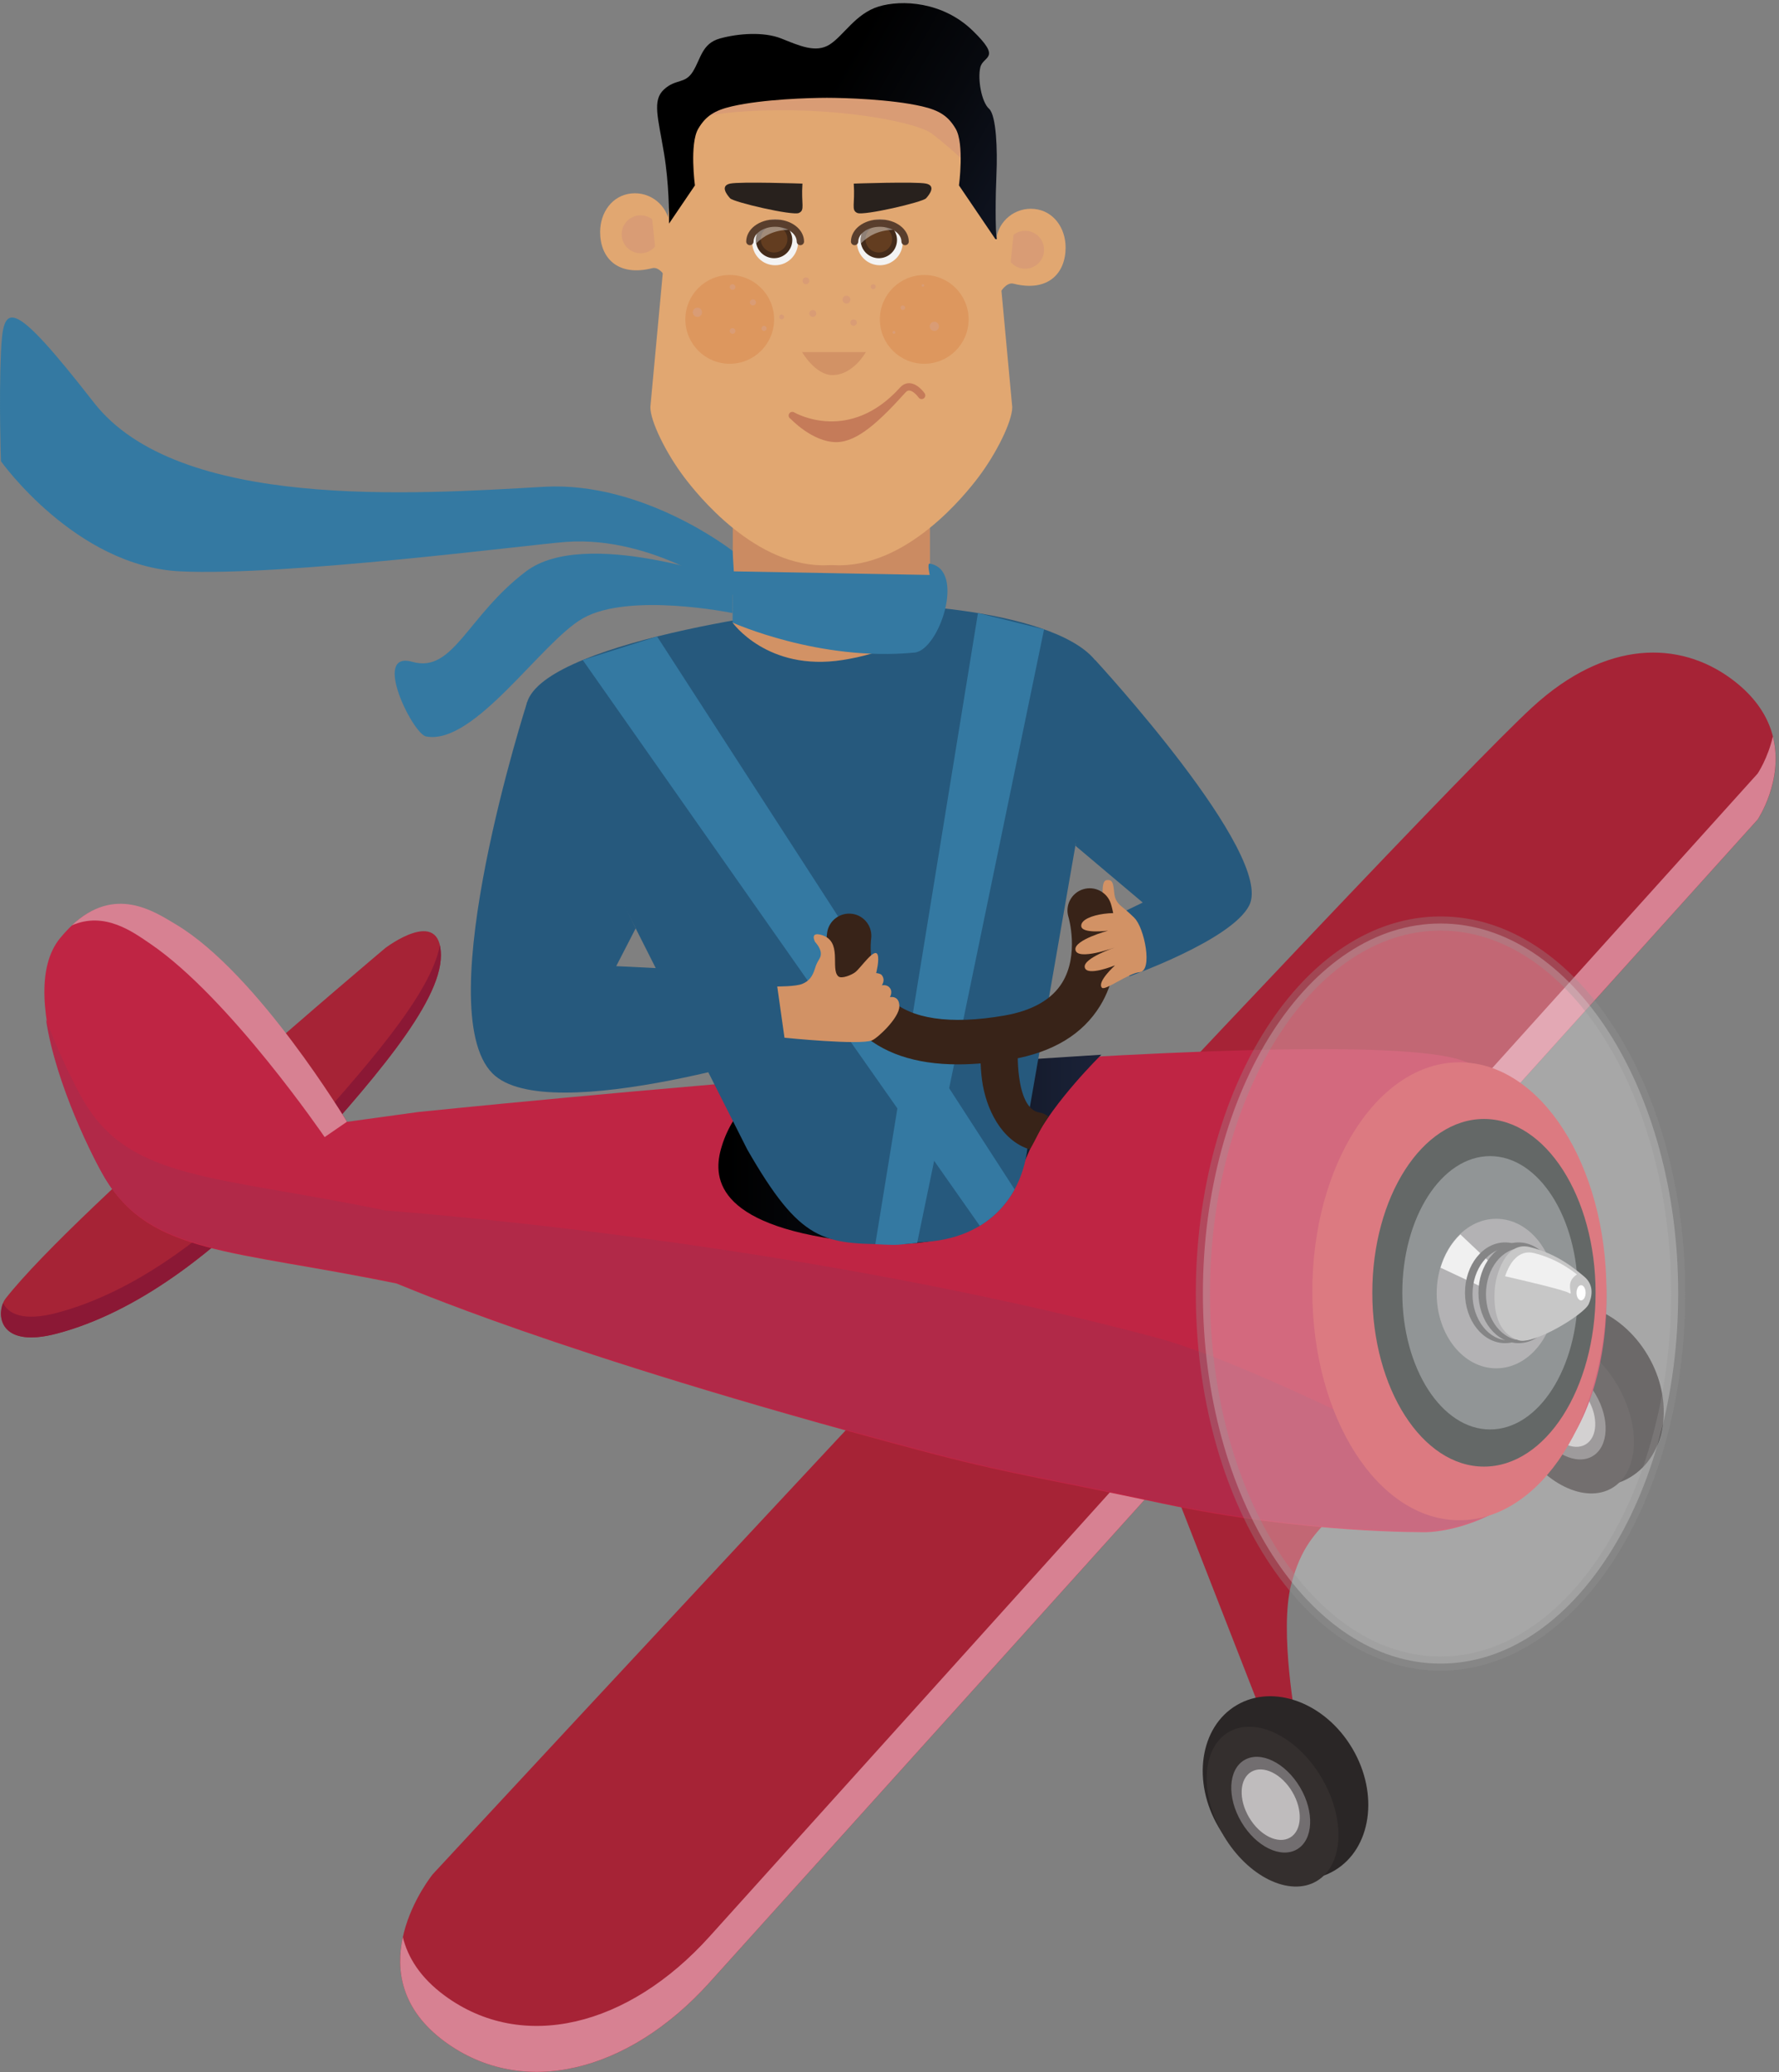 <?xml version="1.0" encoding="UTF-8"?> <svg xmlns="http://www.w3.org/2000/svg" width="377" height="439" viewBox="0 0 377 439" fill="none"><rect x="0" y="0" width="377" height="439" fill="#808080" stroke="none"/> <path d="M232.089 139.834C232.089 139.834 270.218 181.093 264.726 191.837C260.964 199.196 239.329 206.847 239.329 206.847L237.518 193.459L242.166 191.221L227.895 179.179L232.089 139.834Z" fill="#26597D"></path> <path d="M235.475 194.113C235.475 194.113 233.674 191.467 233.674 190.118C233.674 188.768 233.479 186.572 234.56 186.46C235.642 186.349 235.837 186.967 236.022 188.205C236.206 189.444 235.992 190.694 237.725 192.089C239.458 193.483 240.371 194.453 240.371 194.453L235.475 194.113Z" fill="#D29265"></path> <path d="M133.771 40.987C137.839 40.561 141.481 43.513 141.908 47.581L143.719 64.882C143.719 64.882 141.236 56.063 138.221 56.819C130.845 58.669 127.159 54.576 127.177 49.124C127.189 45.035 129.704 41.414 133.771 40.987Z" fill="#E1A771"></path> <path d="M133.956 46.037C135.382 45.32 137.025 45.544 138.211 46.457L138.817 52.246C138.479 52.642 138.061 52.976 137.568 53.225C135.582 54.223 133.165 53.422 132.167 51.438C131.171 49.453 131.972 47.035 133.956 46.037Z" fill="#D99C75"></path> <path d="M219.225 44.27C215.156 43.844 211.514 46.796 211.088 50.864L209.276 68.165C209.276 68.165 211.76 59.346 214.775 60.102C222.151 61.952 225.836 57.859 225.819 52.408C225.807 48.316 223.292 44.696 219.225 44.27Z" fill="#E1A771"></path> <path d="M219.042 49.319C217.615 48.601 215.973 48.826 214.787 49.738L214.181 55.528C214.519 55.923 214.937 56.258 215.429 56.507C217.415 57.505 219.832 56.703 220.83 54.72C221.827 52.734 221.025 50.317 219.042 49.319Z" fill="#D99C75"></path> <path d="M197.026 96.176H155.306V142.653H197.026V96.176Z" fill="#D29265"></path> <path d="M197.027 131.905C197.027 131.905 190.097 124.835 167.249 121.726C159.205 120.631 155.307 123.003 155.307 123.003V97.73H197.027V131.905Z" fill="#CB8B62"></path> <path d="M209.07 27.617C209.07 22.486 204.871 18.287 199.74 18.287H176.166H152.593C147.462 18.287 143.263 22.486 143.263 27.617L137.82 86.263C137.82 89.296 141.186 96.076 145.001 101.116C147.605 104.556 160.153 120.484 175.536 119.74C175.956 119.719 176.375 119.719 176.795 119.74C192.18 120.482 204.727 104.556 207.33 101.116C211.145 96.078 214.511 89.297 214.511 86.263L209.07 27.617Z" fill="#E1A771"></path> <path d="M143.261 27.617C143.261 27.617 143.712 23.942 161.829 23.411C179.946 22.88 194.63 26.182 197.384 28.249C200.138 30.317 205.716 35.059 206.779 37.071C207.841 39.083 206.779 18.287 206.779 18.287C206.779 18.287 190.166 10.925 189.44 11.19C188.714 11.454 158.914 16.503 158.914 16.503L143.261 27.617Z" fill="#D99C75"></path> <path d="M180.924 38.901C181.227 43.302 180.316 44.516 181.683 45.122C183.049 45.728 195.491 42.846 196.251 42.012C197.01 41.178 198.376 39.356 196.251 38.901C194.124 38.445 180.924 38.901 180.924 38.901Z" fill="#28211D"></path> <path d="M170.051 38.901C169.748 43.302 170.657 44.516 169.291 45.122C167.926 45.728 155.483 42.846 154.724 42.012C153.965 41.178 152.599 39.356 154.724 38.901C156.851 38.445 170.051 38.901 170.051 38.901Z" fill="#28211D"></path> <path d="M186.456 56.196C189.137 56.196 191.31 54.023 191.31 51.342C191.31 48.662 189.137 46.488 186.456 46.488C183.775 46.488 181.602 48.662 181.602 51.342C181.602 54.023 183.775 56.196 186.456 56.196Z" fill="#F3F3F3"></path> <path d="M187.81 47.324C185.532 47.416 183.877 48.279 182.709 49.285C182.36 50.071 182.272 50.978 182.517 51.872C183.083 53.925 185.208 55.13 187.261 54.564C189.315 53.998 190.52 51.873 189.954 49.82C189.635 48.665 188.824 47.779 187.81 47.324Z" fill="#442B1A"></path> <path d="M186.236 53.492C187.792 53.492 189.054 52.23 189.054 50.673C189.054 49.117 187.792 47.855 186.236 47.855C184.679 47.855 183.417 49.117 183.417 50.673C183.417 52.23 184.679 53.492 186.236 53.492Z" fill="#633D20"></path> <g opacity="0.63"> <path opacity="0.63" d="M189.438 48.699C189.031 48.091 188.463 47.616 187.81 47.323C185.532 47.416 183.877 48.278 182.708 49.284C182.4 49.979 182.31 50.768 182.459 51.561C183.901 50.087 186.134 48.703 189.438 48.699Z" fill="white"></path> </g> <path d="M191.807 51.947C191.382 51.947 191.036 51.605 191.03 51.18C191.008 49.451 188.956 48.045 186.457 48.045C183.957 48.045 181.907 49.453 181.883 51.18C181.878 51.611 181.507 51.954 181.094 51.947C180.664 51.941 180.321 51.588 180.328 51.158C180.364 48.54 183.055 46.488 186.457 46.488C189.858 46.488 192.549 48.54 192.586 51.158C192.591 51.588 192.248 51.94 191.819 51.947C191.816 51.947 191.812 51.947 191.807 51.947Z" fill="#593E2D"></path> <path d="M164.264 56.196C166.945 56.196 169.118 54.023 169.118 51.342C169.118 48.662 166.945 46.488 164.264 46.488C161.583 46.488 159.41 48.662 159.41 51.342C159.41 54.023 161.583 56.196 164.264 56.196Z" fill="#F3F3F3"></path> <path d="M165.619 47.323C163.341 47.416 161.686 48.278 160.518 49.284C160.169 50.07 160.081 50.977 160.326 51.871C160.892 53.924 163.017 55.13 165.071 54.563C167.124 53.997 168.329 51.873 167.763 49.819C167.445 48.664 166.633 47.778 165.619 47.323Z" fill="#442B1A"></path> <path d="M164.044 53.492C165.6 53.492 166.862 52.23 166.862 50.673C166.862 49.117 165.6 47.855 164.044 47.855C162.487 47.855 161.226 49.117 161.226 50.673C161.226 52.23 162.487 53.492 164.044 53.492Z" fill="#633D20"></path> <g opacity="0.63"> <path opacity="0.63" d="M167.242 48.699C166.834 48.091 166.267 47.616 165.614 47.323C163.335 47.416 161.681 48.278 160.512 49.284C160.204 49.979 160.113 50.768 160.263 51.561C161.705 50.087 163.938 48.703 167.242 48.699Z" fill="white"></path> </g> <path d="M169.615 51.947C169.19 51.947 168.843 51.605 168.838 51.18C168.815 49.451 166.764 48.045 164.264 48.045C161.767 48.045 159.715 49.453 159.691 51.18C159.685 51.611 159.323 51.954 158.902 51.947C158.472 51.941 158.128 51.588 158.135 51.158C158.172 48.54 160.863 46.488 164.264 46.488C167.666 46.488 170.357 48.54 170.393 51.158C170.398 51.588 170.055 51.94 169.627 51.947C169.624 51.947 169.62 51.947 169.615 51.947Z" fill="#593E2D"></path> <path d="M169.974 74.595C169.974 74.595 172.767 79.466 176.411 79.466C180.838 79.466 183.486 74.595 183.486 74.595H169.974Z" fill="#D29265"></path> <path d="M177.216 93.669C172.142 93.669 167.581 88.749 167.513 88.709C167.142 88.493 167.015 88.019 167.231 87.648C167.445 87.275 167.92 87.148 168.291 87.362C168.767 87.637 180.062 93.927 190.733 82.106C191.473 81.285 192.264 81.151 192.804 81.188C194.486 81.294 195.803 83.123 195.948 83.33C196.193 83.684 196.106 84.168 195.753 84.412C195.401 84.656 194.917 84.569 194.671 84.219C194.413 83.849 193.495 82.787 192.703 82.738C192.518 82.729 192.238 82.757 191.888 83.147C186.457 89.165 181.734 93.669 177.216 93.669Z" fill="#C57B59"></path> <path d="M195.862 77.068C201.055 77.068 205.265 72.858 205.265 67.665C205.265 62.472 201.055 58.262 195.862 58.262C190.669 58.262 186.458 62.472 186.458 67.665C186.458 72.858 190.669 77.068 195.862 77.068Z" fill="#DD975E"></path> <path d="M154.642 77.068C159.835 77.068 164.045 72.858 164.045 67.665C164.045 62.472 159.835 58.262 154.642 58.262C149.448 58.262 145.238 62.472 145.238 67.665C145.238 72.858 149.448 77.068 154.642 77.068Z" fill="#DD975E"></path> <path d="M155.242 61.413C155.574 61.413 155.843 61.144 155.843 60.812C155.843 60.48 155.574 60.211 155.242 60.211C154.91 60.211 154.641 60.48 154.641 60.812C154.641 61.144 154.91 61.413 155.242 61.413Z" fill="#D99C75"></path> <path d="M159.558 64.709C159.913 64.709 160.2 64.421 160.2 64.067C160.2 63.712 159.913 63.424 159.558 63.424C159.203 63.424 158.915 63.712 158.915 64.067C158.915 64.421 159.203 64.709 159.558 64.709Z" fill="#D99C75"></path> <path d="M155.242 70.721C155.574 70.721 155.843 70.452 155.843 70.12C155.843 69.789 155.574 69.519 155.242 69.519C154.91 69.519 154.641 69.789 154.641 70.12C154.641 70.452 154.91 70.721 155.242 70.721Z" fill="#D99C75"></path> <path d="M161.915 70.119C162.217 70.119 162.462 69.874 162.462 69.572C162.462 69.27 162.217 69.025 161.915 69.025C161.613 69.025 161.368 69.27 161.368 69.572C161.368 69.874 161.613 70.119 161.915 70.119Z" fill="#D99C75"></path> <path d="M165.647 67.665C165.931 67.665 166.161 67.435 166.161 67.151C166.161 66.868 165.931 66.638 165.647 66.638C165.363 66.638 165.133 66.868 165.133 67.151C165.133 67.435 165.363 67.665 165.647 67.665Z" fill="#D99C75"></path> <path d="M170.791 60.213C171.189 60.213 171.512 59.89 171.512 59.492C171.512 59.093 171.189 58.77 170.791 58.77C170.393 58.77 170.07 59.093 170.07 59.492C170.07 59.89 170.393 60.213 170.791 60.213Z" fill="#D99C75"></path> <path d="M179.375 64.31C179.834 64.31 180.205 63.938 180.205 63.479C180.205 63.02 179.834 62.648 179.375 62.648C178.916 62.648 178.544 63.02 178.544 63.479C178.544 63.938 178.916 64.31 179.375 64.31Z" fill="#D99C75"></path> <path d="M185.054 61.263C185.345 61.263 185.58 61.027 185.58 60.737C185.58 60.446 185.345 60.211 185.054 60.211C184.764 60.211 184.528 60.446 184.528 60.737C184.528 61.027 184.764 61.263 185.054 61.263Z" fill="#D99C75"></path> <path d="M191.326 65.673C191.593 65.673 191.809 65.457 191.809 65.19C191.809 64.924 191.593 64.708 191.326 64.708C191.06 64.708 190.844 64.924 190.844 65.19C190.844 65.457 191.06 65.673 191.326 65.673Z" fill="#D99C75"></path> <path d="M198.004 70.121C198.544 70.121 198.983 69.683 198.983 69.142C198.983 68.601 198.544 68.163 198.004 68.163C197.463 68.163 197.025 68.601 197.025 69.142C197.025 69.683 197.463 70.121 198.004 70.121Z" fill="#D99C75"></path> <path d="M189.444 70.721C189.611 70.721 189.746 70.586 189.746 70.419C189.746 70.253 189.611 70.118 189.444 70.118C189.278 70.118 189.143 70.253 189.143 70.419C189.143 70.586 189.278 70.721 189.444 70.721Z" fill="#D99C75"></path> <path d="M195.574 60.737C195.719 60.737 195.837 60.619 195.837 60.474C195.837 60.329 195.719 60.211 195.574 60.211C195.429 60.211 195.311 60.329 195.311 60.474C195.311 60.619 195.429 60.737 195.574 60.737Z" fill="#D99C75"></path> <path d="M172.251 67.152C172.66 67.152 172.991 66.821 172.991 66.412C172.991 66.003 172.66 65.672 172.251 65.672C171.842 65.672 171.511 66.003 171.511 66.412C171.511 66.821 171.842 67.152 172.251 67.152Z" fill="#D99C75"></path> <path d="M180.888 69.025C181.264 69.025 181.569 68.72 181.569 68.344C181.569 67.968 181.264 67.663 180.888 67.663C180.511 67.663 180.207 67.968 180.207 68.344C180.207 68.72 180.511 69.025 180.888 69.025Z" fill="#D99C75"></path> <path d="M147.792 67.152C148.333 67.152 148.772 66.713 148.772 66.171C148.772 65.629 148.333 65.19 147.792 65.19C147.25 65.19 146.811 65.629 146.811 66.171C146.811 66.713 147.25 67.152 147.792 67.152Z" fill="#D99C75"></path> <path d="M141.784 47.362L147.265 39.284C147.265 39.284 146.091 30.477 147.969 27.279C149.526 24.628 151.386 23.388 155.106 22.529C161.695 21.009 171.553 20.734 175.245 20.723C178.936 20.734 188.795 21.009 195.384 22.529C199.104 23.388 200.965 24.628 202.522 27.279C204.399 30.477 203.225 39.284 203.225 39.284L210.946 50.664L211.239 50.677C210.884 48.56 210.958 41.367 211.171 36.714C211.383 32.058 211.171 24.442 209.591 23.036C208.012 21.629 207.151 16.825 207.74 14.288C208.329 11.748 212.441 12.595 206.094 6.459C199.747 0.323 191.072 -0.1 186.206 1.382C181.339 2.862 178.8 7.518 175.839 9.421C172.878 11.325 169.28 9.632 165.551 8.152C161.822 6.671 156.374 7.094 152.567 8.152C148.759 9.209 148.547 12.384 146.854 15.134C145.161 17.884 143.257 16.614 140.718 18.943C138.179 21.27 139.448 24.867 140.718 32.485C141.784 38.885 141.805 45.439 141.784 47.362Z" fill="url(#paint0_linear)"></path> <path d="M248.785 315.333L267.705 363.792L274.745 365.332C274.745 365.332 271.005 345.532 273.644 335.632C275.798 327.553 278.703 325.072 282.223 321.112C285.745 317.151 248.785 315.333 248.785 315.333Z" fill="#A62336"></path> <path d="M91.715 397.07C91.715 397.07 74.585 418.071 94.26 432.539C110.725 444.647 133.153 439.123 150.368 420.013C169.417 398.865 372.478 173.622 372.478 173.622C372.478 173.622 384.062 156.454 366.866 143.798C355.928 135.748 340.429 135.439 324.766 149.794C299.317 173.115 91.715 397.07 91.715 397.07Z" fill="#A62336"></path> <path d="M372.471 163.892C372.471 163.892 169.41 389.135 150.361 410.283C133.147 429.394 110.719 434.917 94.253 422.811C89.019 418.963 86.407 414.652 85.367 410.398C83.866 417.277 84.881 425.648 94.253 432.54C110.719 444.648 133.147 439.123 150.361 420.013C169.41 398.866 372.471 173.623 372.471 173.623C372.471 173.623 378.055 165.332 375.7 156.026C374.631 160.685 372.471 163.892 372.471 163.892Z" fill="#D78192"></path> <path d="M1.213 275.077C16.428 255.692 81.635 200.866 81.635 200.866C81.635 200.866 93.433 191.86 93.435 202.418C93.436 212.664 78.448 229.672 62.074 247.752C45.794 265.728 28.54 278.181 12.082 282.528C-0.916 285.961 -0.822 277.669 1.213 275.077Z" fill="#A62336"></path> <path d="M62.072 243.361C45.792 261.337 28.538 273.79 12.081 278.137C4.919 280.029 1.737 278.358 0.66 276.044C-0.698 279.257 0.425 285.609 12.081 282.53C28.538 278.183 45.792 265.728 62.072 247.754C78.446 229.673 93.434 212.666 93.433 202.419C93.433 201.578 93.351 200.873 93.212 200.267C91.334 210.649 77.307 226.538 62.072 243.361Z" fill="#8B1835"></path> <path d="M345.407 313.016C353.221 308.388 354.911 296.795 349.182 287.123C343.453 277.45 332.475 273.361 324.661 277.989C316.848 282.617 315.158 294.209 320.887 303.882C326.615 313.554 337.594 317.644 345.407 313.016Z" fill="#2A2626"></path> <path d="M341.636 315.252C347.366 311.858 347.828 302.044 342.667 293.332C337.507 284.619 328.679 280.308 322.95 283.701C317.22 287.095 316.758 296.909 321.919 305.621C327.079 314.333 335.907 318.645 341.636 315.252Z" fill="#342F2E"></path> <path d="M337.495 308.508C340.926 306.475 341.203 300.598 338.113 295.381C335.023 290.164 329.736 287.582 326.305 289.614C322.873 291.646 322.597 297.523 325.687 302.741C328.777 307.958 334.064 310.54 337.495 308.508Z" fill="#726E70"></path> <path d="M336.022 306.019C338.55 304.522 338.754 300.193 336.477 296.349C334.201 292.506 330.306 290.604 327.779 292.101C325.251 293.598 325.048 297.927 327.324 301.771C329.6 305.614 333.495 307.516 336.022 306.019Z" fill="#BFBCBD"></path> <path d="M88.615 235.596C88.615 235.596 283.951 215.401 310.038 224.732C342.759 236.434 346.163 281.545 333.873 303.297C321.83 324.612 302.354 324.607 302.354 324.607C302.354 324.607 276.535 324.971 246.65 318.61C218.987 312.722 214.242 312.448 194.19 307.112C117.229 286.626 84.673 272.062 84.05 271.933C49.118 264.728 31.98 265.797 22.349 249.744C18.994 244.153 2.447 211.282 12.733 198.761C23.019 186.239 31.331 193.984 36.658 196.75C54.324 205.918 73.554 237.671 73.554 237.671L88.615 235.596Z" fill="#BF2544"></path> <path d="M307.349 310.909C307.349 310.909 265.599 288.868 244.871 283.35C165.309 262.173 82.314 256.588 81.67 256.455C45.558 249.006 27.843 250.112 17.886 233.516C16.486 231.182 12.863 224.25 9.74 215.963C11.818 229.853 19.945 245.775 22.186 249.513C31.818 265.566 48.954 264.497 83.887 271.702C84.511 271.831 117.066 286.395 194.028 306.881C214.078 312.217 218.822 312.491 246.487 318.379C276.373 324.742 302.192 324.376 302.192 324.376C302.192 324.376 321.667 324.383 333.711 303.068C335.571 299.776 337.065 295.943 338.159 291.777C325.664 310.9 307.349 310.909 307.349 310.909Z" fill="#B12948"></path> <path d="M309.269 322.081C326.479 322.081 340.431 300.363 340.431 273.572C340.431 246.781 326.479 225.062 309.269 225.062C292.058 225.062 278.106 246.781 278.106 273.572C278.106 300.363 292.058 322.081 309.269 322.081Z" fill="#CC3F48"></path> <path d="M282.794 396.3C290.608 391.672 292.298 380.079 286.569 370.407C280.841 360.734 269.862 356.645 262.049 361.273C254.235 365.901 252.545 377.493 258.274 387.166C264.003 396.838 274.981 400.928 282.794 396.3Z" fill="#2A2626"></path> <path d="M279.022 398.536C284.751 395.142 285.213 385.328 280.053 376.616C274.892 367.903 266.065 363.592 260.335 366.985C254.605 370.379 254.144 380.193 259.304 388.905C264.464 397.617 273.292 401.929 279.022 398.536Z" fill="#342F2E"></path> <path d="M274.881 391.792C278.312 389.76 278.589 383.883 275.499 378.665C272.409 373.448 267.122 370.866 263.691 372.898C260.259 374.931 259.983 380.808 263.073 386.025C266.163 391.242 271.45 393.824 274.881 391.792Z" fill="#726E70"></path> <path d="M273.406 389.304C275.934 387.807 276.137 383.477 273.861 379.634C271.585 375.79 267.69 373.888 265.163 375.385C262.635 376.882 262.431 381.211 264.708 385.055C266.984 388.898 270.879 390.801 273.406 389.304Z" fill="#BFBCBD"></path> <path d="M314.474 310.718C327.538 310.718 338.129 294.231 338.129 273.894C338.129 253.556 327.538 237.069 314.474 237.069C301.409 237.069 290.818 253.556 290.818 273.894C290.818 294.231 301.409 310.718 314.474 310.718Z" fill="#1E2423"></path> <path d="M315.774 302.848C326.046 302.848 334.373 289.885 334.373 273.893C334.373 257.901 326.046 244.938 315.774 244.938C305.502 244.938 297.174 257.901 297.174 273.893C297.174 289.885 305.502 302.848 315.774 302.848Z" fill="#606667"></path> <path d="M317.073 289.897C324.041 289.897 329.69 282.805 329.69 274.056C329.69 265.308 324.041 258.216 317.073 258.216C310.105 258.216 304.457 265.308 304.457 274.056C304.457 282.805 310.105 289.897 317.073 289.897Z" fill="#919092"></path> <path d="M314.472 272.883L316.253 267.937L309.472 261.525C307.588 263.316 306.121 265.751 305.273 268.576L314.472 272.883Z" fill="#E9E9E9"></path> <path d="M319.752 283.984C315.499 283.984 312.05 279.595 312.05 274.182C312.05 268.769 315.499 264.38 319.752 264.38C323.967 264.38 327.388 268.691 327.449 274.036C327.449 273.987 327.454 273.942 327.454 273.893C327.454 267.999 323.648 263.222 318.955 263.222C314.261 263.222 310.455 267.999 310.455 273.893C310.455 279.787 314.261 284.564 318.955 284.564C321.616 284.564 323.988 283.026 325.547 280.625C324.136 282.68 322.065 283.984 319.752 283.984Z" fill="#4E4E50"></path> <path d="M322.603 283.984C318.35 283.984 314.901 279.595 314.901 274.182C314.901 268.769 318.35 264.38 322.603 264.38C326.818 264.38 330.239 268.691 330.3 274.036C330.3 273.987 330.305 273.942 330.305 273.893C330.305 267.999 326.499 263.222 321.806 263.222C317.112 263.222 313.306 267.999 313.306 273.893C313.306 279.787 317.112 284.564 321.806 284.564C324.467 284.564 326.839 283.026 328.398 280.625C326.987 282.68 324.916 283.984 322.603 283.984Z" fill="#4E4E50"></path> <path d="M316.751 273.218C316.927 270.306 318.956 262.927 324.153 264.196C330.132 265.656 333.912 268.967 335.671 270.418C337.991 272.328 337.292 274.902 336.679 276.278C335.671 278.544 324.944 284.985 321.804 283.949C316.62 282.237 316.572 276.179 316.751 273.218Z" fill="#AEAEAE"></path> <path d="M332.453 273.917C333.752 274.727 331.298 271.8 334.195 270.011C332.282 268.52 329.269 266.503 325.063 265.475C321.789 264.676 319.883 267.607 318.955 270.394C323.038 271.326 331.453 273.294 332.453 273.917Z" fill="#E9E9E9"></path> <path opacity="0.31" d="M305.274 352.452C333.087 352.452 355.635 317.352 355.635 274.055C355.635 230.758 333.087 195.658 305.274 195.658C277.46 195.658 254.913 230.758 254.913 274.055C254.913 317.352 277.46 352.452 305.274 352.452Z" fill="white" stroke="#959595" stroke-width="3" stroke-miterlimit="10"></path> <path d="M73.519 237.661C73.519 237.661 54.69 206.265 37.32 195.872C32.593 193.044 24.332 187.486 15.199 196.066C22.174 192.993 28.164 197.44 31.903 199.988C48.667 211.41 68.799 240.909 68.799 240.909L73.519 237.661Z" fill="#D78192"></path> <path d="M335.057 275.506C335.589 275.506 336.02 274.784 336.02 273.893C336.02 273.002 335.589 272.28 335.057 272.28C334.525 272.28 334.094 273.002 334.094 273.893C334.094 274.784 334.525 275.506 335.057 275.506Z" fill="white"></path> <path d="M167.451 227.686C161.016 230.075 154.986 235.396 152.757 243.533C150.98 250.016 152.224 260.18 182.273 263.221C212.322 266.264 214.994 249.831 219.056 241.805C223.389 233.242 233.398 223.455 233.398 223.455L167.451 227.686Z" fill="url(#paint1_linear)"></path> <path d="M189.057 263.594C174.416 263.594 169.639 263.176 158.355 243.527L111.501 150.698C110.321 137.286 164.321 129.236 179.887 128.219C195.475 127.21 232.791 130.887 233.971 144.299L217.816 237.025C218.996 250.438 211.652 262.1 196.085 263.117C195.358 263.164 189.773 263.594 189.057 263.594Z" fill="#26597D"></path> <path d="M207.248 129.887L185.492 263.592C185.492 263.592 189.176 263.826 190.388 263.709C192.184 263.535 194.361 263.338 194.361 263.338L221.254 133.339L207.248 129.887Z" fill="#3479A2"></path> <path d="M123.492 139.834L207.631 259.709C207.631 259.709 209.998 258.333 211.934 256.236C214.009 253.991 215.008 251.985 215.008 251.985L139.251 134.85L123.492 139.834Z" fill="#3479A2"></path> <path d="M203.03 225.502C193.887 225.502 186.808 223.086 181.911 218.275C173.492 210.006 175.212 198.06 175.289 197.555C175.684 194.984 178.088 193.228 180.657 193.613C183.219 194.005 184.98 196.395 184.602 198.955C184.579 199.127 183.602 206.796 188.564 211.608C192.986 215.898 201.346 217.131 212.735 215.175C218.725 214.146 222.887 211.789 225.105 208.172C228.741 202.238 226.454 194.371 226.43 194.294C225.658 191.81 227.048 189.172 229.532 188.4C232.012 187.632 234.652 189.019 235.424 191.502C235.574 191.986 239.035 203.466 233.132 213.094C229.434 219.125 223.109 222.948 214.327 224.457C210.269 225.153 206.5 225.502 203.03 225.502Z" fill="#382318"></path> <path d="M220.338 235.714C217.659 235.329 216.466 231.822 215.975 228.234C215.567 225.248 215.644 222.207 215.774 220.861C215.989 218.705 214.414 216.784 212.258 216.568C210.11 216.362 208.181 217.928 207.966 220.084C207.719 222.577 207.691 225.647 208.095 228.739C208.909 234.96 212.255 241.697 218.248 243.526C219.624 241.268 220.414 239.046 222.233 236.578C221.719 236.188 221.02 235.814 220.338 235.714Z" fill="#382318"></path> <path d="M111.731 148.717C111.731 148.717 90.777 213.765 104.368 227.418C116.121 239.225 170.743 221.551 170.743 221.551L168.134 206.534L130.587 204.691L134.713 196.679L111.731 148.717Z" fill="#26597D"></path> <path d="M155.241 131.904C155.241 131.904 162.606 142.326 178.543 139.834C196.087 137.089 197.026 128.6 197.026 128.6L164.045 125.394L155.241 131.904Z" fill="#D29265"></path> <path d="M164.712 208.997L166.245 219.857C166.245 219.857 182.2 221.475 184.776 220.421C186.025 219.911 190.586 215.621 190.586 213.207C190.586 210.793 188.58 211.263 188.58 211.263C188.58 211.263 189.193 210.278 188.672 209.449C188.03 208.423 186.844 208.776 186.844 208.776C186.844 208.776 187.741 207.679 186.838 206.559C186.591 206.251 185.677 206.152 185.677 206.152C185.677 206.152 186.408 203.339 185.974 202.254C185.339 200.662 182.441 205.032 181.261 205.956C180.53 206.531 178.339 207.472 177.649 206.848C175.878 205.248 178.72 199.31 173.95 198.046C171.557 197.412 172.727 199.561 172.727 199.561C172.727 199.561 173.878 200.74 173.95 201.918C174.021 203.097 173.284 203.264 172.727 205.115C172.17 206.967 171.398 207.895 169.982 208.461C168.566 209.029 164.712 208.997 164.712 208.997Z" fill="#D29265"></path> <path d="M241.505 205.968C244.386 205.708 242.486 196.425 240.37 194.453C238.299 192.524 229.058 193.553 229.129 196.16C229.178 197.928 234.828 197.172 234.828 197.172C234.828 197.172 227.619 199.123 227.901 201.208C228.232 203.662 236.36 200.701 236.36 200.701C236.36 200.701 229.519 202.991 229.871 204.923C230.249 207.002 236.315 204.51 236.315 204.51C236.315 204.51 232.372 208.035 233.525 209.27C234.173 209.963 239.133 206.182 241.505 205.968Z" fill="#D29265"></path> <path d="M155.241 131.905C155.241 131.905 173.642 140.22 193.814 138.255C199.041 137.747 204.734 120.713 197.026 119.412C196.433 119.313 197.026 121.812 197.026 121.812L155.305 121.047L155.241 131.905Z" fill="#3479A2"></path> <path d="M155.24 116.705C155.24 116.705 136.421 101.932 115.286 103.134C87.71 104.702 37.739 108.175 19.904 85.299C2.07 62.424 0.669 64.272 0.206 74.591C-0.257 84.911 0.206 97.726 0.206 97.726C0.206 97.726 16.027 119.957 38.128 121.044C60.228 122.132 112.102 115.394 119.915 114.814C138.816 113.41 155.843 126.473 155.843 126.473L155.24 116.705Z" fill="#3479A2"></path> <path d="M155.24 129.887L155.305 123.002C155.305 123.002 123.993 111.592 111.484 121.046C98.975 130.502 96.077 142.692 87.384 140.219C78.692 137.745 87.47 155.472 90.282 156.023C100.482 158.019 114.68 136.053 123.493 131.016C133.33 125.393 155.24 129.887 155.24 129.887Z" fill="#3479A2"></path> <defs> <linearGradient id="paint0_linear" x1="170.399" y1="24.518" x2="237.214" y2="63.094" gradientUnits="userSpaceOnUse"> <stop offset="0.025"></stop> <stop offset="0.332" stop-color="#07090E"></stop> <stop offset="0.91" stop-color="#181F33"></stop> <stop offset="1" stop-color="#1B2339"></stop> </linearGradient> <linearGradient id="paint1_linear" x1="152.239" y1="243.526" x2="233.396" y2="243.526" gradientUnits="userSpaceOnUse"> <stop offset="0.025"></stop> <stop offset="0.332" stop-color="#07090E"></stop> <stop offset="0.91" stop-color="#181F33"></stop> <stop offset="1" stop-color="#1B2339"></stop> </linearGradient> </defs> </svg> 